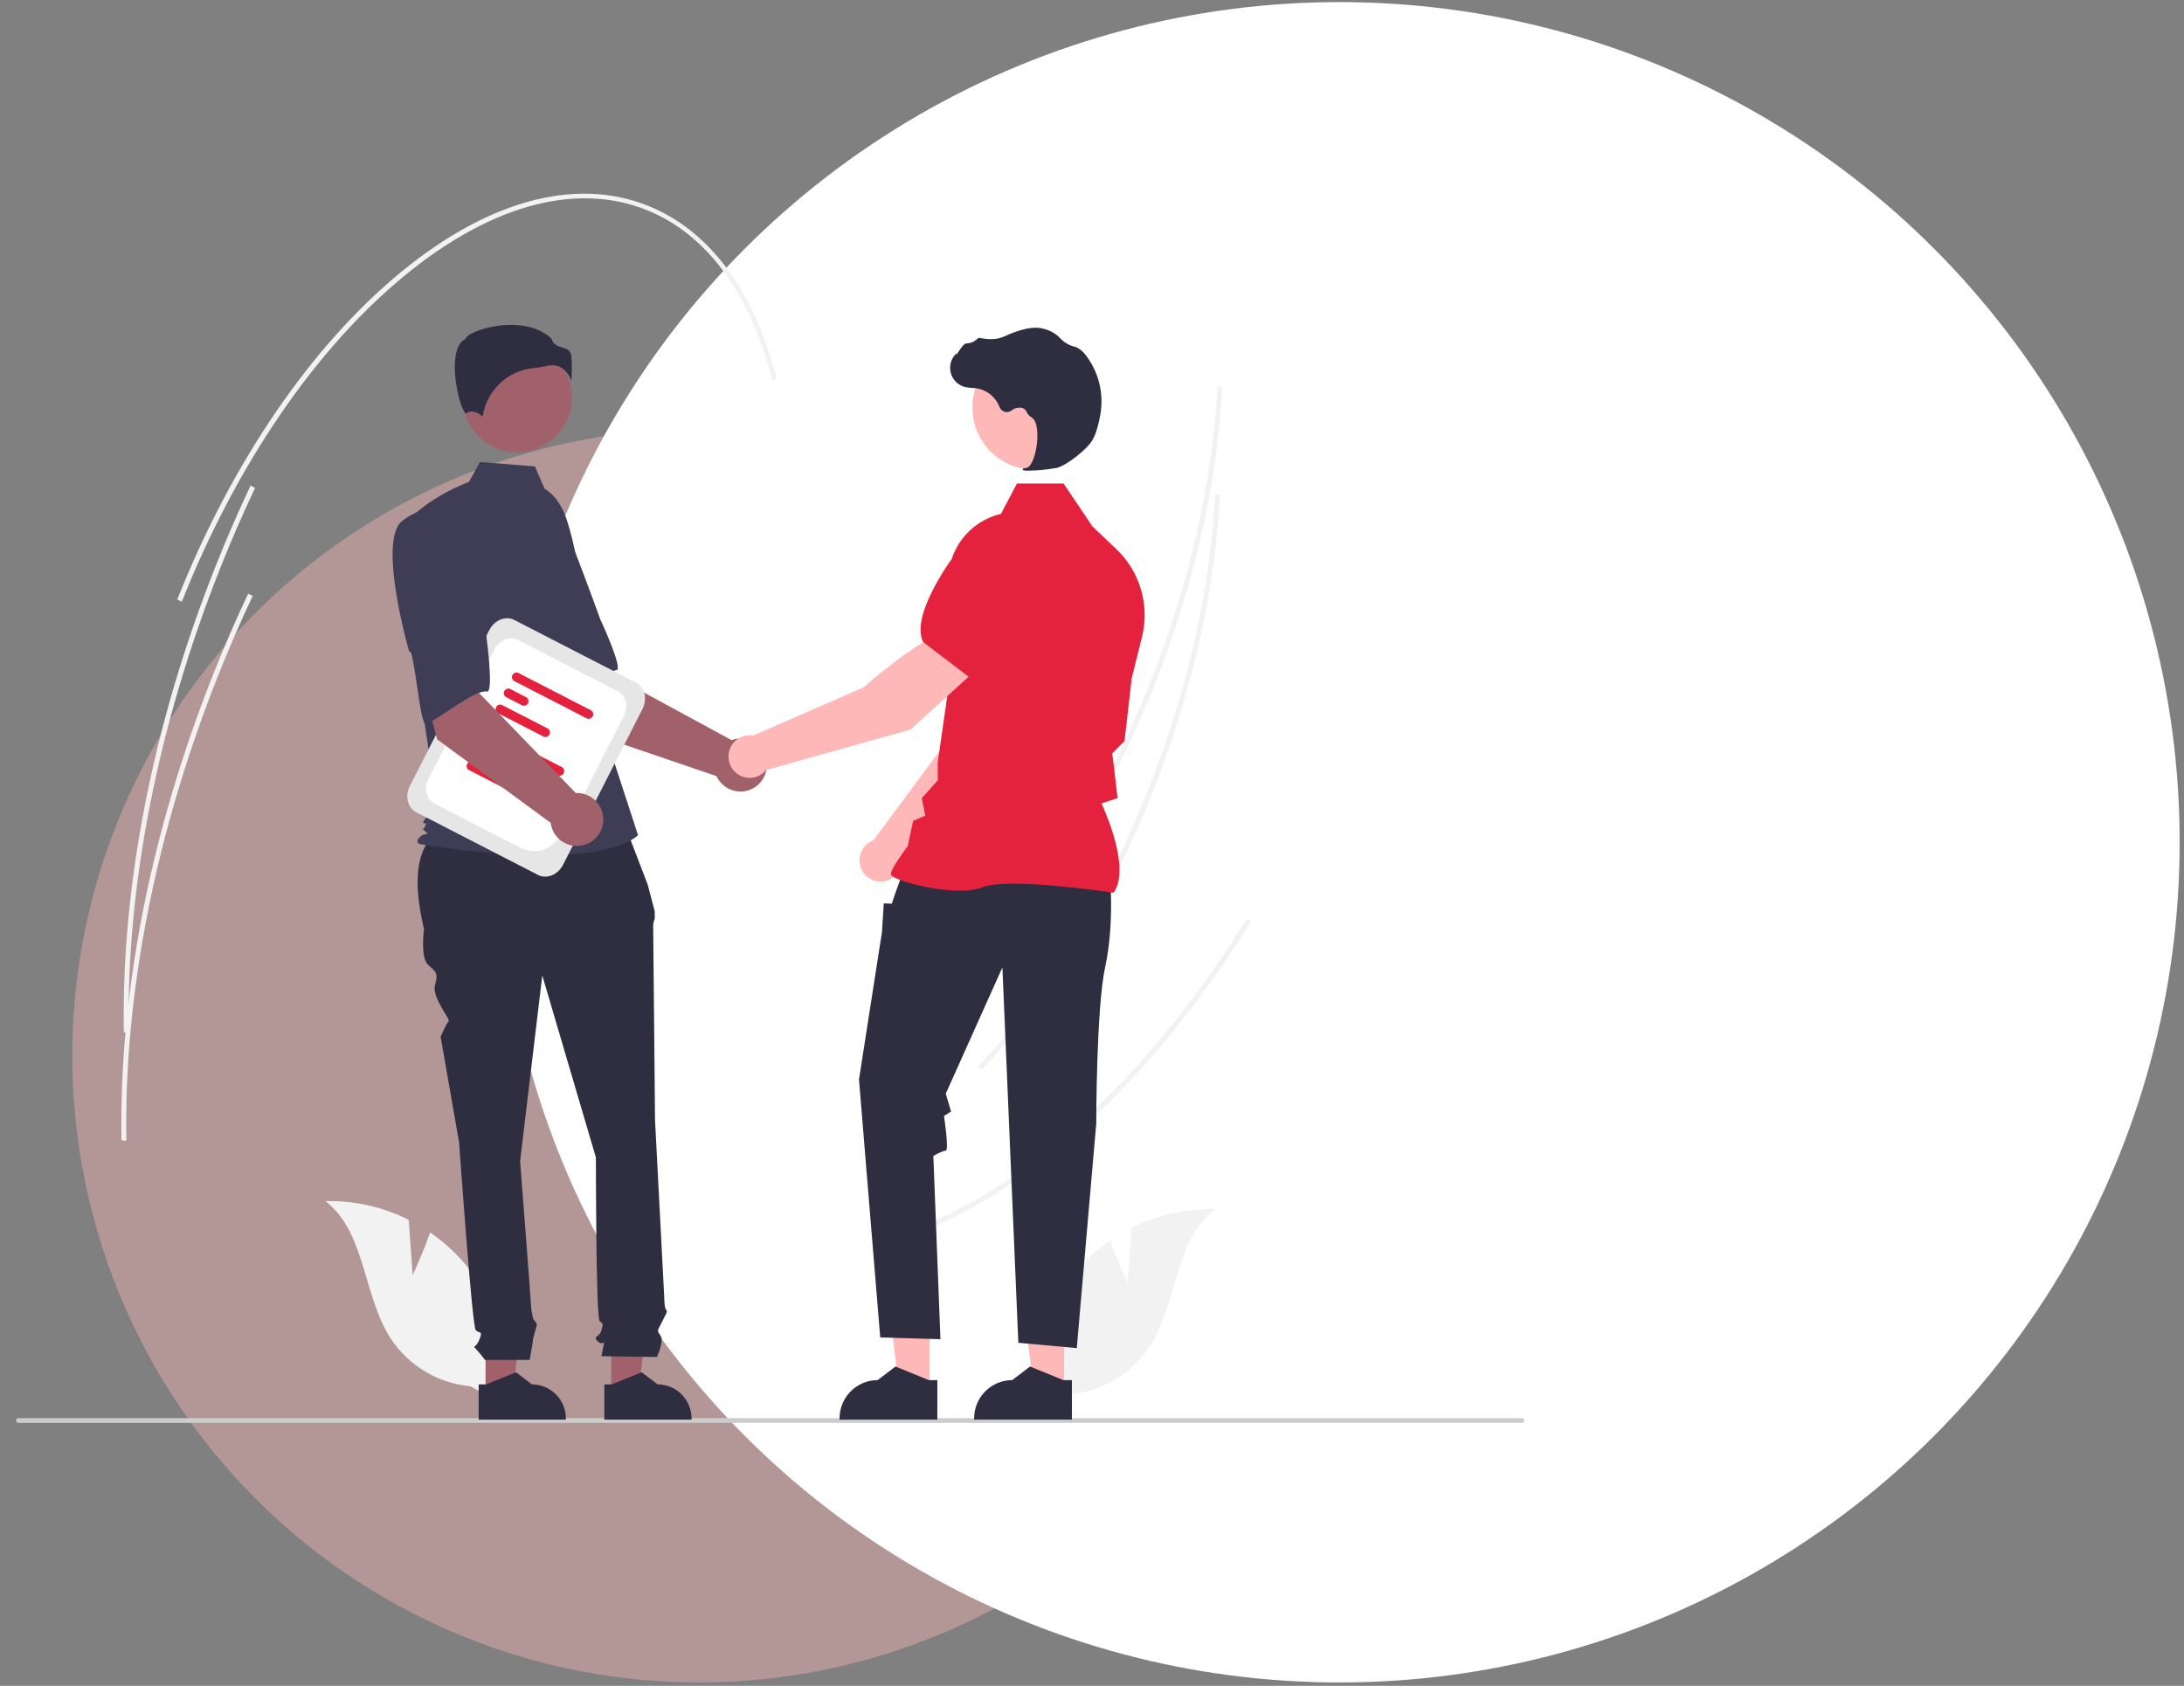 <svg width="399" height="308" viewBox="0 0 399 308" fill="none" xmlns="http://www.w3.org/2000/svg">
<rect x="0" y="0" width="399" height="308" fill="#808080" stroke="none"/>
<circle cx="127.707" cy="192.883" r="114.5" fill="#FFB6B6" fill-opacity="0.4"/>
<circle cx="244.707" cy="153.883" r="153.5" fill="white"/>
<g clip-path="url(#clip0_2408_16333)">
<path d="M222.915 76.29C221.483 92.138 217.405 108.849 211.009 124.973C203.1 144.912 192.293 162.475 179.758 175.762L179.062 175.152C191.537 161.929 202.294 144.444 210.17 124.588C217.289 106.643 221.523 87.97 222.42 70.594L223.309 70.743C223.215 72.578 223.083 74.427 222.915 76.29Z" fill="#F2F2F2"/>
<path d="M228.618 168.332C211.012 196.477 189.651 216.586 168.471 224.956L168.043 224.167C189.076 215.855 210.312 195.848 227.838 167.832L228.618 168.332Z" fill="#F2F2F2"/>
<path d="M222.489 96.021C221.057 111.869 216.979 128.58 210.583 144.704C202.674 164.643 191.868 182.205 179.332 195.492L178.637 194.883C191.111 181.66 201.868 164.175 209.745 144.318C216.863 126.374 221.097 107.7 221.994 90.324L222.883 90.474C222.789 92.309 222.657 94.158 222.489 96.021Z" fill="#F2F2F2"/>
<path d="M278.491 259.524C278.491 259.581 278.48 259.638 278.458 259.691C278.437 259.743 278.405 259.791 278.365 259.832C278.324 259.872 278.277 259.904 278.224 259.926C278.172 259.948 278.115 259.959 278.059 259.958H3.354C3.239 259.958 3.13 259.913 3.048 259.831C2.967 259.75 2.922 259.639 2.922 259.524C2.922 259.409 2.967 259.298 3.048 259.217C3.13 259.136 3.239 259.09 3.354 259.09H278.059C278.115 259.09 278.172 259.101 278.224 259.123C278.277 259.144 278.324 259.176 278.365 259.217C278.405 259.257 278.437 259.305 278.458 259.358C278.48 259.411 278.491 259.467 278.491 259.524V259.524Z" fill="#CCCCCC"/>
<path d="M75.388 232.932L74.668 222.863C69.948 220.493 64.724 219.315 59.449 219.434C66.871 225.198 66.276 236.718 71.416 244.602C73.037 247.049 75.186 249.097 77.703 250.596C80.22 252.094 83.04 253.005 85.955 253.26L92.131 256.83C92.838 252.138 92.523 247.348 91.21 242.789C89.897 238.231 87.616 234.013 84.524 230.426C82.769 228.431 80.772 226.666 78.578 225.172C77.228 229.067 75.388 232.932 75.388 232.932Z" fill="#F2F2F2"/>
<path d="M206.024 234.389L206.745 224.32C211.465 221.95 216.689 220.772 221.964 220.891C214.542 226.655 215.137 238.175 209.997 246.059C208.375 248.506 206.227 250.554 203.71 252.053C201.193 253.552 198.373 254.462 195.458 254.717L189.282 258.287C188.575 253.595 188.889 248.805 190.203 244.246C191.516 239.688 193.797 235.47 196.889 231.883C198.644 229.888 200.641 228.123 202.834 226.629C204.185 230.524 206.024 234.389 206.024 234.389Z" fill="#F2F2F2"/>
<path d="M106.555 133.493L96.148 117.071L108.199 110.586L111.362 123.115L133.648 135.216C134.528 134.897 135.481 134.843 136.391 135.06C137.301 135.277 138.128 135.755 138.773 136.436C139.417 137.117 139.85 137.971 140.019 138.895C140.188 139.819 140.086 140.773 139.725 141.64C139.365 142.507 138.76 143.249 137.987 143.777C137.213 144.305 136.304 144.595 135.369 144.612C134.434 144.629 133.514 144.373 132.722 143.874C131.929 143.375 131.298 142.655 130.906 141.803L106.555 133.493Z" fill="#A0616A"/>
<path d="M88.549 97.375C85.279 102.199 96.899 119.734 96.899 119.734C97.466 118.508 102.877 132.276 103.783 131.463C106.359 129.151 110.392 122.712 112.633 122.425C113.915 122.261 109.66 113.127 109.66 113.127C109.66 113.127 107.716 107.733 105.077 100.842C104.367 98.88 103.175 97.131 101.611 95.757C100.047 94.382 98.162 93.428 96.132 92.983C96.132 92.983 91.819 92.551 88.549 97.375Z" fill="#3F3D56"/>
<path d="M88.708 254.542L93.65 254.542L96.002 235.387L88.707 235.387L88.708 254.542Z" fill="#A0616A"/>
<path d="M87.445 252.923L88.837 252.923L94.268 250.703L97.179 252.922H97.179C98.824 252.922 100.402 253.579 101.565 254.748C102.729 255.917 103.382 257.502 103.382 259.155V259.357L87.446 259.358L87.445 252.923Z" fill="#2F2E41"/>
<path d="M111.669 254.542L116.611 254.542L118.963 235.387L111.668 235.387L111.669 254.542Z" fill="#A0616A"/>
<path d="M110.406 252.923L111.797 252.923L117.229 250.703L120.14 252.922H120.14C121.785 252.922 123.363 253.579 124.526 254.748C125.69 255.917 126.343 257.502 126.343 259.155V259.357L110.407 259.358L110.406 252.923Z" fill="#2F2E41"/>
<path d="M113.807 149.82L81.659 150.628C75.553 153.96 75.46 161.172 77.461 169.735C77.461 169.735 76.785 174.824 78.136 176.181C79.487 177.538 80.162 177.539 79.487 179.914C78.811 182.289 82.38 186.168 81.946 186.603C81.513 187.039 80.5 189.414 80.5 189.414L83.877 208.754C83.877 208.754 86.24 242.344 86.916 243.022C87.591 243.701 88.266 243.022 87.591 244.719C86.916 246.415 86.24 245.737 86.916 246.415C87.514 247.063 88.078 247.743 88.604 248.451H96.768C96.768 248.451 97.384 245.058 97.384 244.719C97.384 244.379 98.059 242.344 98.059 242.004C98.059 241.665 97.462 241.065 97.462 241.065C97.256 240.376 97.116 239.667 97.046 238.951C97.046 238.272 95.02 212.147 95.02 212.147L99.072 178.217L108.865 211.468C108.865 211.468 108.865 240.647 109.54 241.326C110.215 242.004 110.215 241.665 109.878 243.022C109.54 244.379 108.189 244.04 109.202 245.058C110.215 246.076 110.553 244.379 110.215 246.076L109.878 247.772L120.008 247.918C120.008 247.918 121.359 245.058 120.683 244.04C120.008 243.022 120.048 243.3 120.872 241.634C121.696 239.969 122.034 239.629 121.696 239.29C121.359 238.951 121.359 237.146 121.359 237.146L119.67 204.682C119.67 204.682 119.333 170.413 119.333 169.395C119.307 168.872 119.403 168.349 119.613 167.869V166.487L118.319 161.592L113.807 149.82Z" fill="#2F2E41"/>
<path d="M94.496 82.651C100.013 82.651 104.485 78.158 104.485 72.615C104.485 67.072 100.013 62.578 94.496 62.578C88.98 62.578 84.508 67.072 84.508 72.615C84.508 78.158 88.98 82.651 94.496 82.651Z" fill="#A0616A"/>
<path d="M99.49 89.284C101.642 90.57 102.929 92.932 103.668 95.335C105.036 99.784 105.86 104.385 106.12 109.035L106.901 122.955L116.567 152.595C108.19 159.718 76.7 154.214 76.7 154.214C76.7 154.214 75.733 153.891 76.7 152.919C77.666 151.948 78.608 152.808 77.641 151.837C76.674 150.866 77.341 151.948 77.663 150.977C77.985 150.005 77.663 150.653 77.341 150.329C77.018 150.005 79.835 147.092 79.835 147.092L77.257 130.078L74.035 95.759C77.902 90.903 85.678 88.04 85.678 88.04L87.687 84.406L97.733 85.214L99.49 89.284Z" fill="#3F3D56"/>
<path d="M102.731 67.283C103.508 67.865 104.083 68.676 104.376 69.604C104.489 68.088 104.496 66.566 104.397 65.05C104.28 63.984 103.533 63.744 102.668 63.466C101.887 63.215 101.004 62.932 100.766 61.897C97.626 58.828 92.161 58.983 88.42 60.053C86.362 60.642 85.177 61.399 85.071 61.843L85.049 61.934L84.966 61.976C83.379 62.773 83.07 65.29 83.091 67.261C83.129 70.975 84.406 75.193 85.124 75.536C85.163 75.554 85.172 75.547 85.189 75.533C86.271 74.664 87.592 75.599 88.172 76.108C88.515 73.799 89.617 71.673 91.303 70.068C92.989 68.463 95.162 67.472 97.474 67.254C98.23 67.18 98.979 67.054 99.716 66.876C100.091 66.779 100.475 66.728 100.862 66.725C101.527 66.715 102.18 66.909 102.731 67.283V67.283Z" fill="#2F2E41"/>
<path d="M164.738 157.815L183.952 138.21L189.014 122.53L180.868 119.219C176.832 123.309 172.678 135.83 172.678 135.83L159.564 153.516C159.459 153.555 159.355 153.596 159.252 153.645C158.648 153.932 158.128 154.37 157.742 154.917C157.356 155.465 157.117 156.103 157.048 156.77C156.979 157.438 157.083 158.111 157.349 158.727C157.615 159.342 158.035 159.878 158.567 160.283C159.1 160.688 159.727 160.947 160.389 161.037C161.05 161.127 161.724 161.044 162.344 160.796C162.965 160.548 163.511 160.143 163.93 159.621C164.35 159.099 164.628 158.477 164.738 157.815Z" fill="#FFB8B8"/>
<path d="M178.648 121.014L188.951 124.009L188.989 124.001C192.776 123.262 195.772 116.939 197.618 111.764C198.225 110.058 198.164 108.183 197.449 106.519C196.733 104.855 195.415 103.527 193.762 102.802V102.802C192.539 102.275 191.193 102.103 189.878 102.305C188.562 102.506 187.329 103.073 186.318 103.942L181.181 108.387L178.648 121.014Z" fill="#E5223D"/>
<path d="M169.832 253.961L164.292 253.961L161.656 232.488L169.833 232.489L169.832 253.961Z" fill="#FFB8B8"/>
<path d="M171.244 252.144L169.685 252.144L163.596 249.656L160.333 252.144H160.332C158.488 252.144 156.72 252.88 155.416 254.19C154.112 255.501 153.379 257.278 153.379 259.131V259.358L171.244 259.358L171.244 252.144Z" fill="#2F2E41"/>
<path d="M194.414 253.961L188.874 253.961L186.238 232.488L194.416 232.489L194.414 253.961Z" fill="#FFB8B8"/>
<path d="M195.83 252.144L194.271 252.144L188.182 249.656L184.919 252.144H184.918C183.074 252.144 181.306 252.88 180.002 254.19C178.698 255.501 177.965 257.278 177.965 259.131V259.358L195.83 259.358L195.83 252.144Z" fill="#2F2E41"/>
<path d="M202.864 161.467C202.864 161.467 203.51 169.267 201.893 176.743C200.276 184.219 200.276 205.272 200.276 205.272L196.717 246.299L186.043 245.324L183.131 176.743L172.78 199.82L173.751 203.07L172.458 203.883C172.458 203.883 173.427 210.221 172.78 210.221C172.133 210.221 170.516 211.196 170.516 211.196L171.81 244.674L160.811 244.349L156.93 197.22L161.135 170.242L161.458 165.042L162.914 165.102L163.655 162.929L165.017 159.191L202.864 161.467Z" fill="#2F2E41"/>
<path d="M203.424 163.106L203.482 163.024C206.561 158.693 201.93 148.285 201.232 146.776L204.173 145.817L203.511 140.159L203.197 137.636L205.446 135.377L205.452 135.321L206.746 123.945L208.627 116.389C209.336 113.533 209.276 110.538 208.452 107.713C207.629 104.888 206.072 102.334 203.941 100.313L199.593 96.193L194.308 88.336H185.785L182.863 93.882C180.03 94.54 177.516 96.176 175.76 98.504C174.004 100.833 173.116 103.707 173.252 106.625L173.914 121.171L171.321 139.282L171.32 142.56L168.402 145.818L169.039 149.019L166.819 149.975L165.838 154.572C165.432 155.11 162.754 158.699 162.754 159.68C162.754 159.827 162.862 159.969 163.094 160.127C164.92 161.369 175.008 163.901 179.473 162.106C184.229 160.195 203.136 163.061 203.326 163.091L203.424 163.106Z" fill="#E5223D"/>
<path d="M188.943 85.799C195.177 85.799 200.23 80.722 200.23 74.458C200.23 68.195 195.177 63.117 188.943 63.117C182.71 63.117 177.656 68.195 177.656 74.458C177.656 80.722 182.71 85.799 188.943 85.799Z" fill="#FFB8B8"/>
<path d="M187.864 85.982C189.612 85.964 191.355 85.796 193.074 85.48C194.777 85.086 198.533 82.168 199.557 80.444C200.317 79.163 200.774 77.182 201.023 75.745C201.359 73.844 201.294 71.894 200.832 70.019C200.371 68.145 199.522 66.389 198.342 64.865C197.887 64.227 197.269 63.724 196.553 63.409C196.49 63.386 196.425 63.366 196.359 63.349C195.321 63.103 194.38 62.551 193.657 61.764C193.516 61.605 193.364 61.456 193.203 61.319C192.391 60.666 191.437 60.215 190.419 60.003C188.774 59.606 186.421 60.104 183.426 61.483C181.921 62.176 180.25 61.983 178.963 61.737C178.891 61.725 178.817 61.732 178.748 61.757C178.68 61.783 178.619 61.826 178.572 61.883C178.041 62.411 177.33 62.717 176.583 62.74C176.126 62.772 175.662 63.421 175.103 64.266C174.976 64.458 174.828 64.682 174.721 64.819L174.699 64.562L174.448 64.856C174.053 65.317 173.78 65.871 173.655 66.467C173.53 67.062 173.558 67.68 173.734 68.262C173.911 68.844 174.232 69.372 174.666 69.796C175.101 70.22 175.635 70.527 176.219 70.688C176.682 70.799 177.156 70.862 177.632 70.877C177.921 70.895 178.22 70.915 178.506 70.957C179.428 71.122 180.291 71.524 181.011 72.124C181.732 72.724 182.285 73.501 182.618 74.38C182.696 74.584 182.82 74.766 182.98 74.913C183.139 75.061 183.331 75.169 183.539 75.231C183.747 75.292 183.966 75.305 184.18 75.267C184.393 75.23 184.596 75.144 184.771 75.015C185.062 74.775 185.407 74.609 185.777 74.531C186.146 74.454 186.528 74.467 186.891 74.57C187.207 74.736 187.456 75.006 187.597 75.334C187.768 75.7 188.043 76.006 188.388 76.214C189.563 76.785 189.711 79.444 189.352 81.674C189.005 83.823 188.251 85.39 187.518 85.486C186.954 85.559 186.89 85.601 186.852 85.703L186.818 85.794L186.883 85.876C187.199 85.982 187.533 86.018 187.864 85.982V85.982Z" fill="#2F2E41"/>
<path d="M178.5 122.227L173.075 115.281C167.548 116.81 157.742 125.593 157.742 125.593L137.605 134.373C136.933 134.26 136.242 134.326 135.604 134.566C134.966 134.806 134.401 135.21 133.968 135.739C133.534 136.267 133.247 136.901 133.135 137.576C133.023 138.252 133.09 138.945 133.329 139.586C133.568 140.228 133.971 140.794 134.498 141.229C135.024 141.664 135.656 141.952 136.328 142.064C137 142.176 137.69 142.108 138.328 141.866C138.966 141.625 139.529 141.219 139.962 140.69L166.342 133.295L178.5 122.227Z" fill="#FFB8B8"/>
<path d="M177.2 123.814L185.761 114.225L186.236 107.431C186.325 106.097 186.04 104.765 185.414 103.585C184.789 102.404 183.847 101.424 182.696 100.753V100.753C181.129 99.855 179.281 99.587 177.526 100.005C175.771 100.423 174.239 101.496 173.24 103.005C170.215 107.586 166.961 113.779 168.636 117.271L168.653 117.306L177.2 123.814Z" fill="#E5223D"/>
<path d="M98.298 159.853L76.048 148.403C74.466 147.589 73.942 145.429 74.88 143.588L89.387 115.127C90.325 113.286 92.376 112.451 93.959 113.265L116.208 124.715C117.79 125.529 118.314 127.689 117.376 129.53L102.869 157.991C101.931 159.832 99.88 160.667 98.298 159.853Z" fill="#E6E6E6"/>
<path d="M94.495 154.591L79.378 146.812C77.896 146.049 77.405 144.026 78.284 142.302L90.336 118.657C91.215 116.933 93.135 116.151 94.618 116.913L112.875 126.309C114.357 127.071 114.848 129.094 113.97 130.818L107.422 143.664C103.508 151.343 101.097 157.988 94.495 154.591Z" fill="white"/>
<path d="M101.971 141.678L88.582 134.788C88.418 134.671 88.302 134.499 88.254 134.302C88.207 134.106 88.231 133.899 88.323 133.72C88.414 133.54 88.567 133.399 88.753 133.323C88.94 133.247 89.147 133.241 89.337 133.306L102.726 140.196C102.89 140.314 103.006 140.486 103.054 140.682C103.102 140.879 103.077 141.086 102.986 141.265C102.894 141.445 102.741 141.586 102.555 141.662C102.369 141.737 102.161 141.743 101.971 141.678V141.678Z" fill="#E5223D"/>
<path d="M90.145 139.291L87.09 137.718C86.926 137.601 86.81 137.428 86.762 137.232C86.715 137.036 86.739 136.829 86.83 136.649C86.922 136.47 87.075 136.329 87.261 136.253C87.448 136.177 87.655 136.171 87.845 136.236L90.901 137.809C91.064 137.926 91.181 138.098 91.228 138.294C91.276 138.491 91.252 138.698 91.16 138.877C91.068 139.057 90.915 139.198 90.729 139.274C90.543 139.349 90.336 139.355 90.145 139.291V139.291Z" fill="#E5223D"/>
<path d="M94.065 145.001L85.597 140.644C85.434 140.527 85.318 140.354 85.27 140.158C85.222 139.962 85.246 139.755 85.338 139.575C85.43 139.395 85.583 139.255 85.769 139.179C85.955 139.103 86.163 139.097 86.353 139.162L94.82 143.519C94.984 143.636 95.1 143.809 95.148 144.005C95.195 144.201 95.171 144.408 95.079 144.588C94.988 144.768 94.835 144.908 94.649 144.984C94.462 145.06 94.255 145.066 94.065 145.001V145.001Z" fill="#E5223D"/>
<path d="M107.268 131.284L93.879 124.394C93.715 124.277 93.599 124.104 93.551 123.908C93.504 123.712 93.528 123.505 93.619 123.325C93.711 123.145 93.864 123.005 94.05 122.929C94.237 122.853 94.444 122.847 94.634 122.912L108.023 129.802C108.187 129.919 108.303 130.092 108.351 130.288C108.398 130.484 108.374 130.691 108.283 130.871C108.191 131.051 108.038 131.191 107.852 131.267C107.665 131.343 107.458 131.349 107.268 131.284V131.284Z" fill="#E5223D"/>
<path d="M95.442 128.896L92.387 127.324C92.223 127.206 92.107 127.034 92.059 126.838C92.011 126.641 92.036 126.435 92.127 126.255C92.219 126.075 92.372 125.934 92.558 125.858C92.744 125.783 92.952 125.777 93.142 125.842L96.198 127.414C96.361 127.531 96.478 127.704 96.525 127.9C96.573 128.096 96.549 128.303 96.457 128.483C96.365 128.663 96.212 128.803 96.026 128.879C95.84 128.955 95.632 128.961 95.442 128.896V128.896Z" fill="#E5223D"/>
<path d="M99.362 134.607L90.894 130.249C90.731 130.132 90.614 129.96 90.567 129.763C90.519 129.567 90.543 129.36 90.635 129.181C90.727 129.001 90.88 128.86 91.066 128.784C91.252 128.708 91.46 128.702 91.65 128.767L100.117 133.125C100.281 133.242 100.397 133.414 100.445 133.611C100.492 133.807 100.468 134.014 100.376 134.193C100.285 134.373 100.132 134.514 99.945 134.59C99.759 134.666 99.552 134.672 99.362 134.607L99.362 134.607Z" fill="#E5223D"/>
<path d="M79.862 135.076L74.836 116.274L88.268 113.719L87.546 126.624L105.194 144.884C106.128 144.845 107.053 145.081 107.857 145.562C108.66 146.042 109.307 146.748 109.718 147.592C110.129 148.435 110.288 149.381 110.173 150.314C110.059 151.246 109.677 152.125 109.074 152.843C108.471 153.561 107.673 154.088 106.777 154.358C105.882 154.629 104.927 154.631 104.03 154.366C103.133 154.101 102.332 153.579 101.725 152.864C101.118 152.15 100.731 151.273 100.612 150.341L79.862 135.076Z" fill="#A0616A"/>
<path d="M73.461 95.192C68.901 98.809 74.753 119.039 74.753 119.039C75.659 118.04 76.712 132.805 77.82 132.302C80.967 130.873 86.736 125.946 88.96 126.348C90.232 126.577 88.899 116.581 88.899 116.581C88.899 116.581 88.654 110.849 88.193 103.481C88.102 101.395 87.486 99.367 86.404 97.585C85.323 95.802 83.81 94.324 82.006 93.287C82.006 93.287 78.02 91.576 73.461 95.192Z" fill="#3F3D56"/>
<path d="M141.932 69.33L141.068 69.425C137.215 54.212 129.747 43.672 119.47 38.946C106.405 32.937 90.251 36.972 73.981 50.307C57.63 63.71 43.154 84.881 33.221 109.922L32.383 109.536C42.359 84.386 56.909 63.113 73.353 49.635C89.879 36.089 106.363 32.025 119.769 38.191C130.341 43.053 138.004 53.821 141.932 69.33Z" fill="#F2F2F2"/>
<path d="M46.595 89.142C44.335 93.925 42.186 98.881 40.206 103.871C28.815 132.588 23.043 161.915 23.515 188.684L22.624 188.588C22.152 161.72 27.941 132.292 39.368 103.486C41.353 98.481 43.509 93.512 45.775 88.715L46.595 89.142Z" fill="#F2F2F2"/>
<path d="M46.166 108.876C43.906 113.66 41.756 118.616 39.777 123.606C28.386 152.322 22.613 181.649 23.085 208.418L22.195 208.323C21.723 181.454 27.512 152.026 38.938 123.22C40.923 118.216 43.079 113.246 45.345 108.449L46.166 108.876Z" fill="#F2F2F2"/>
</g>
<defs>
<clipPath id="clip0_2408_16333">
<rect width="281" height="229" fill="white" transform="translate(0.207 35.383)"/>
</clipPath>
</defs>
</svg>
